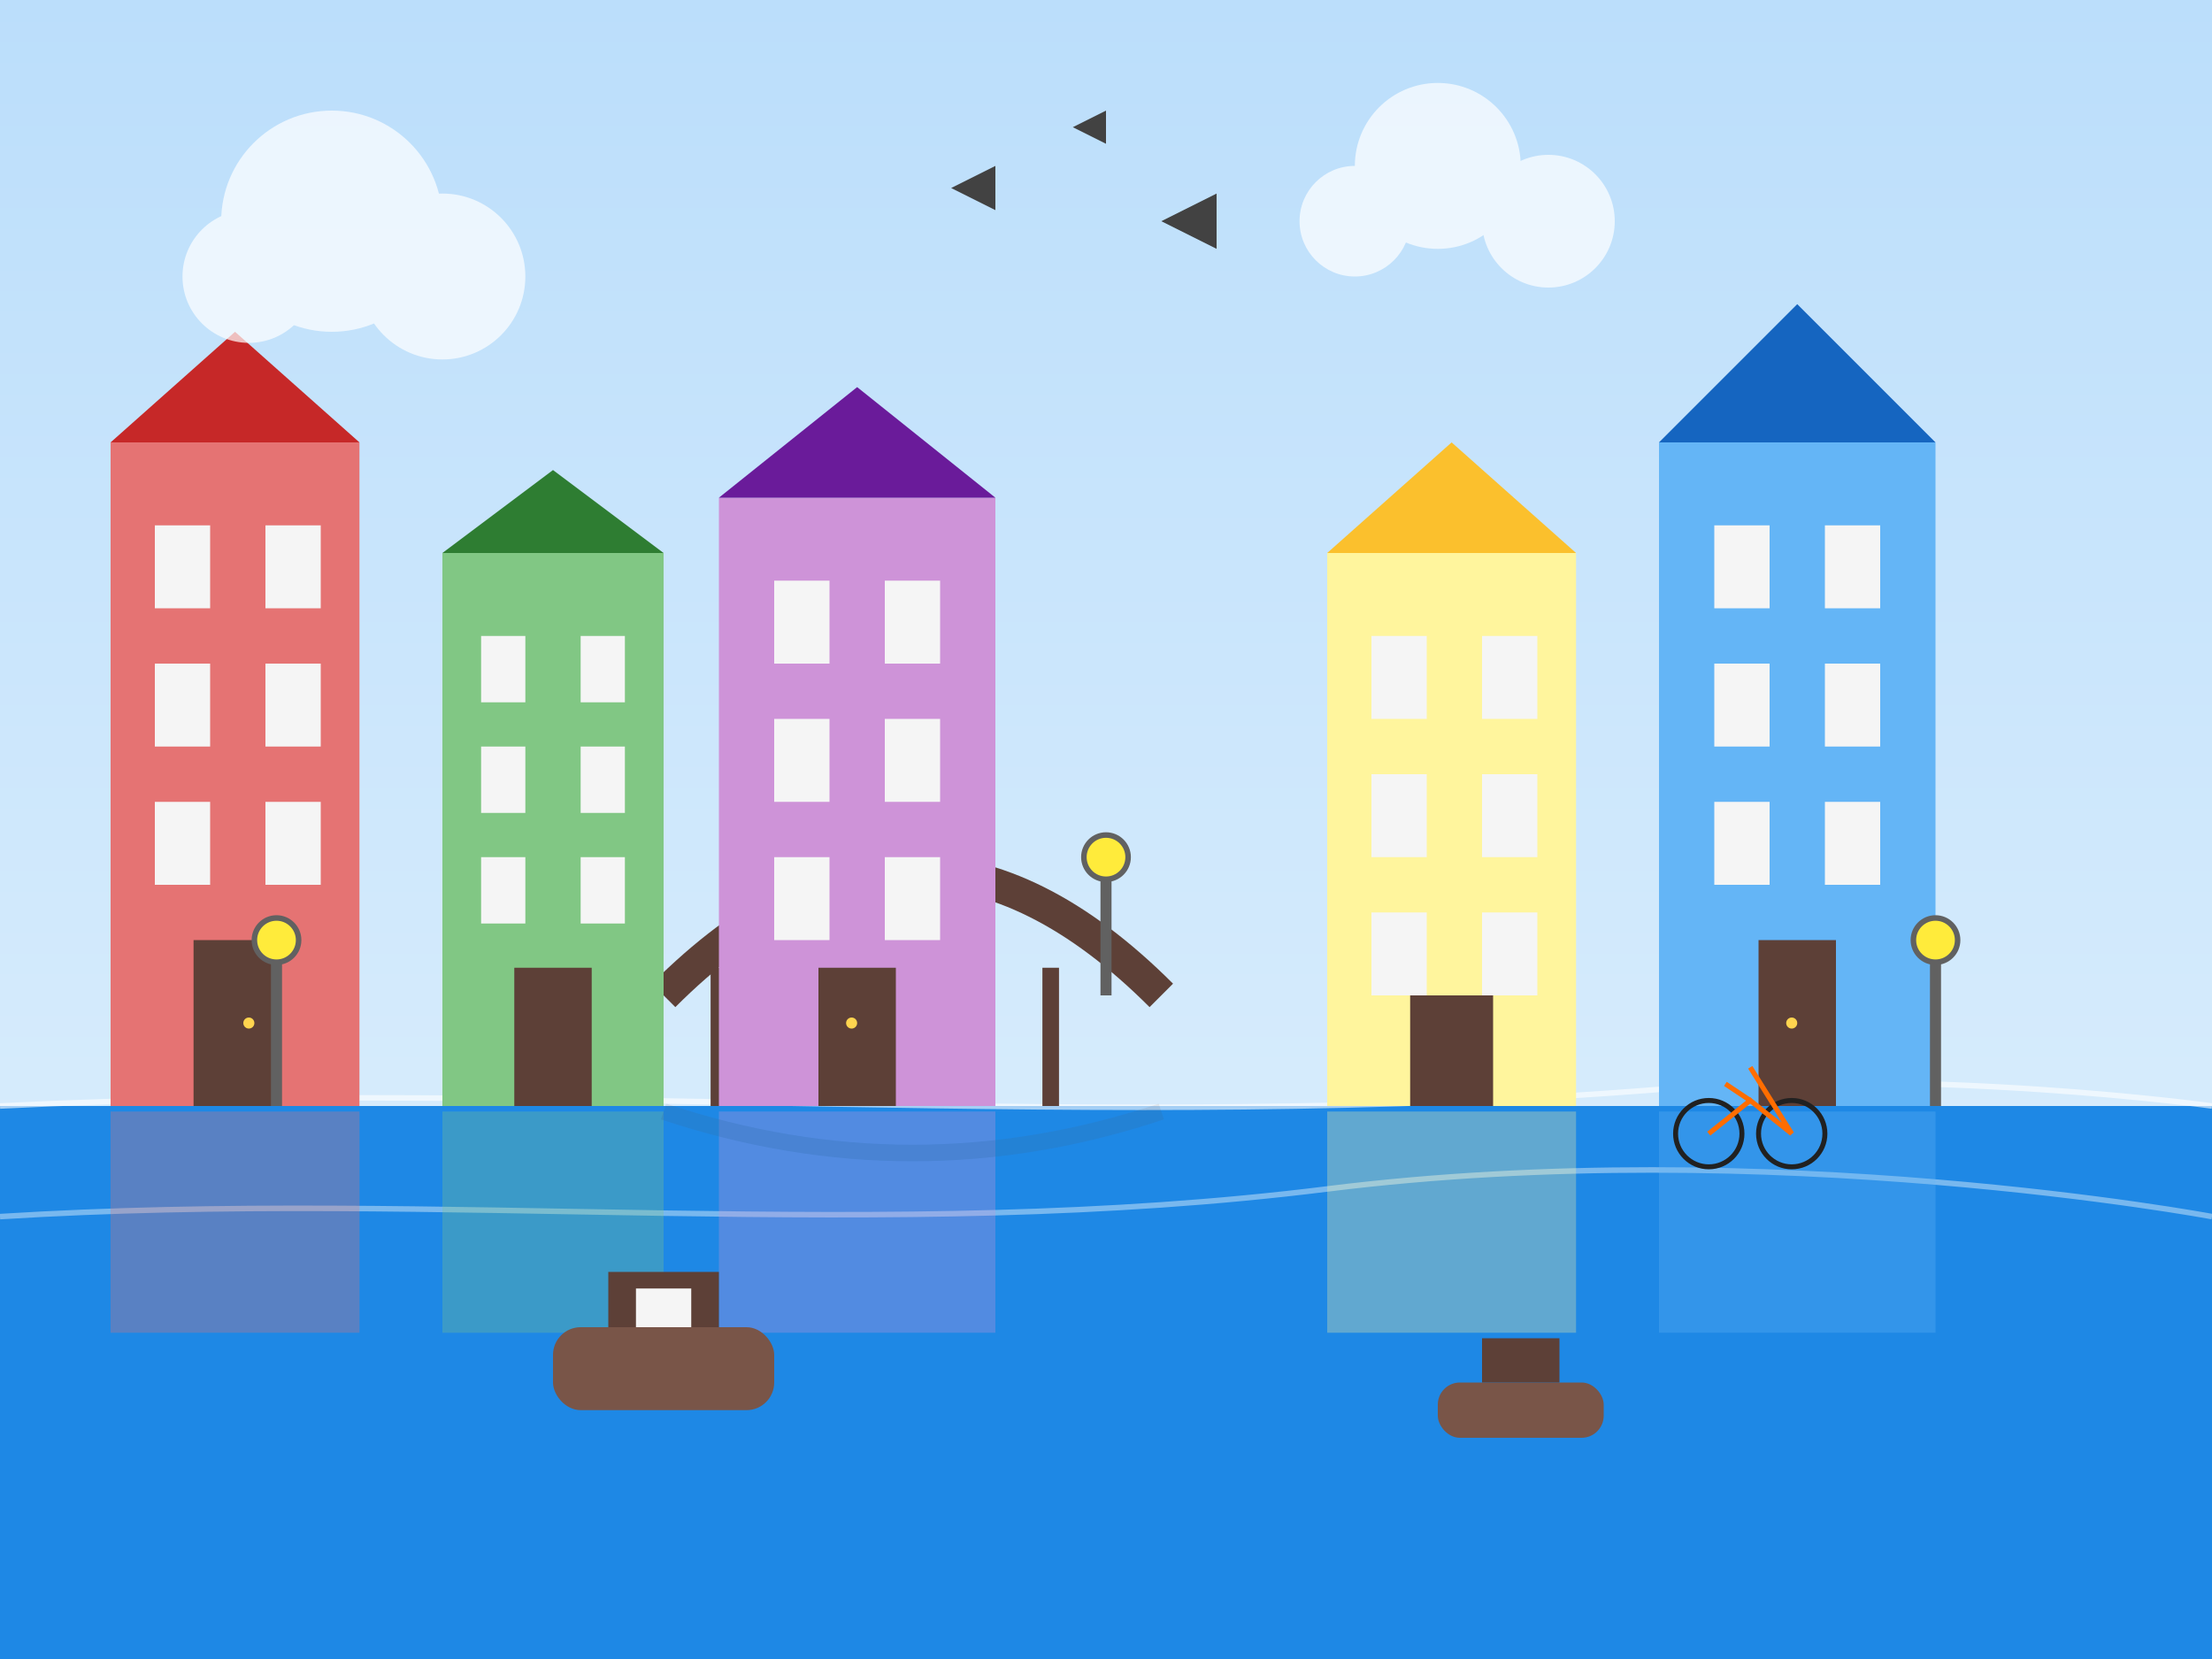 <svg xmlns="http://www.w3.org/2000/svg" width="400" height="300" viewBox="0 0 400 300">
  <rect x="0" y="0" width="400" height="300" fill="#333333" stroke="none"/>
  <!-- Amsterdam canal scene -->
  
  <!-- Sky background -->
  <defs>
    <linearGradient id="skyGradient" x1="0%" y1="0%" x2="0%" y2="100%">
      <stop offset="0%" stop-color="#bbdefb" />
      <stop offset="100%" stop-color="#e3f2fd" />
    </linearGradient>
  </defs>
  
  <rect x="0" y="0" width="400" height="300" fill="url(#skyGradient)" />
  
  <!-- Canal water -->
  <rect x="0" y="200" width="400" height="100" fill="#1e88e5" />
  <path d="M0,200 C100,195 200,205 300,197 C350,193 400,200 400,200" stroke="#ffffff" stroke-width="1" fill="none" opacity="0.6" />
  <path d="M0,220 C80,215 160,225 240,215 C320,205 400,220 400,220" stroke="#ffffff" stroke-width="1" fill="none" opacity="0.4" />
  
  <!-- Bridge -->
  <g transform="translate(150, 180)">
    <path d="M-30,0 C0,-30 30,-30 60,0" stroke="#5d4037" stroke-width="6" fill="none" />
    <line x1="-20" y1="-5" x2="-20" y2="20" stroke="#5d4037" stroke-width="3" />
    <line x1="0" y1="-15" x2="0" y2="20" stroke="#5d4037" stroke-width="3" />
    <line x1="20" y1="-15" x2="20" y2="20" stroke="#5d4037" stroke-width="3" />
    <line x1="40" y1="-5" x2="40" y2="20" stroke="#5d4037" stroke-width="3" />
  </g>
  
  <!-- Canal houses on the left -->
  <g transform="translate(20, 80)">
    <!-- House 1 -->
    <rect x="0" y="0" width="45" height="120" fill="#e57373" />
    <polygon points="0,0 22.5,-20 45,0" fill="#c62828" />
    
    <!-- Windows -->
    <rect x="8" y="15" width="10" height="15" fill="#f5f5f5" />
    <rect x="28" y="15" width="10" height="15" fill="#f5f5f5" />
    <rect x="8" y="40" width="10" height="15" fill="#f5f5f5" />
    <rect x="28" y="40" width="10" height="15" fill="#f5f5f5" />
    <rect x="8" y="65" width="10" height="15" fill="#f5f5f5" />
    <rect x="28" y="65" width="10" height="15" fill="#f5f5f5" />
    
    <!-- Door -->
    <rect x="15" y="90" width="15" height="30" fill="#5d4037" />
    <circle cx="25" cy="105" r="1" fill="#ffd54f" />
  </g>
  
  <!-- Canal houses on the right -->
  <g transform="translate(300, 80)">
    <!-- House 1 -->
    <rect x="0" y="0" width="50" height="120" fill="#64b5f6" />
    <polygon points="0,0 25,-25 50,0" fill="#1565c0" />
    
    <!-- Windows -->
    <rect x="10" y="15" width="10" height="15" fill="#f5f5f5" />
    <rect x="30" y="15" width="10" height="15" fill="#f5f5f5" />
    <rect x="10" y="40" width="10" height="15" fill="#f5f5f5" />
    <rect x="30" y="40" width="10" height="15" fill="#f5f5f5" />
    <rect x="10" y="65" width="10" height="15" fill="#f5f5f5" />
    <rect x="30" y="65" width="10" height="15" fill="#f5f5f5" />
    
    <!-- Door -->
    <rect x="18" y="90" width="14" height="30" fill="#5d4037" />
    <circle cx="24" cy="105" r="1" fill="#ffd54f" />
  </g>
  
  <!-- Canal houses in the middle left -->
  <g transform="translate(80, 100)">
    <!-- House 1 -->
    <rect x="0" y="0" width="40" height="100" fill="#81c784" />
    <polygon points="0,0 20,-15 40,0" fill="#2e7d32" />
    
    <!-- Windows -->
    <rect x="7" y="15" width="8" height="12" fill="#f5f5f5" />
    <rect x="25" y="15" width="8" height="12" fill="#f5f5f5" />
    <rect x="7" y="35" width="8" height="12" fill="#f5f5f5" />
    <rect x="25" y="35" width="8" height="12" fill="#f5f5f5" />
    <rect x="7" y="55" width="8" height="12" fill="#f5f5f5" />
    <rect x="25" y="55" width="8" height="12" fill="#f5f5f5" />
    
    <!-- Door -->
    <rect x="13" y="75" width="14" height="25" fill="#5d4037" />
  </g>
  
  <!-- Canal houses in the middle right -->
  <g transform="translate(240, 100)">
    <!-- House 1 -->
    <rect x="0" y="0" width="45" height="100" fill="#fff59d" />
    <polygon points="0,0 22.5,-20 45,0" fill="#fbc02d" />
    
    <!-- Windows -->
    <rect x="8" y="15" width="10" height="15" fill="#f5f5f5" />
    <rect x="28" y="15" width="10" height="15" fill="#f5f5f5" />
    <rect x="8" y="40" width="10" height="15" fill="#f5f5f5" />
    <rect x="28" y="40" width="10" height="15" fill="#f5f5f5" />
    <rect x="8" y="65" width="10" height="15" fill="#f5f5f5" />
    <rect x="28" y="65" width="10" height="15" fill="#f5f5f5" />
    
    <!-- Door -->
    <rect x="15" y="80" width="15" height="20" fill="#5d4037" />
  </g>
  
  <!-- Canal houses in the middle -->
  <g transform="translate(130, 90)">
    <!-- House 1 -->
    <rect x="0" y="0" width="50" height="110" fill="#ce93d8" />
    <polygon points="0,0 25,-20 50,0" fill="#6a1b9a" />
    
    <!-- Windows -->
    <rect x="10" y="15" width="10" height="15" fill="#f5f5f5" />
    <rect x="30" y="15" width="10" height="15" fill="#f5f5f5" />
    <rect x="10" y="40" width="10" height="15" fill="#f5f5f5" />
    <rect x="30" y="40" width="10" height="15" fill="#f5f5f5" />
    <rect x="10" y="65" width="10" height="15" fill="#f5f5f5" />
    <rect x="30" y="65" width="10" height="15" fill="#f5f5f5" />
    
    <!-- Door -->
    <rect x="18" y="85" width="14" height="25" fill="#5d4037" />
    <circle cx="24" cy="95" r="1" fill="#ffd54f" />
  </g>
  
  <!-- Reflections in water -->
  <g opacity="0.3">
    <rect x="20" y="201" width="45" height="40" fill="#e57373" />
    <rect x="80" y="201" width="40" height="40" fill="#81c784" />
    <rect x="130" y="201" width="50" height="40" fill="#ce93d8" />
    <rect x="240" y="201" width="45" height="40" fill="#fff59d" />
    <rect x="300" y="201" width="50" height="40" fill="#64b5f6" />
    <path d="M120,201 C150,211 180,211 210,201" stroke="#5d4037" stroke-width="3" fill="none" opacity="0.3" />
  </g>
  
  <!-- Boats -->
  <g transform="translate(100, 240)">
    <rect x="0" y="0" width="40" height="15" rx="5" fill="#795548" />
    <rect x="10" y="-10" width="20" height="10" fill="#5d4037" />
    <rect x="15" y="-7" width="10" height="7" fill="#f5f5f5" />
  </g>
  
  <g transform="translate(260, 250)">
    <rect x="0" y="0" width="30" height="10" rx="4" fill="#795548" />
    <rect x="8" y="-8" width="14" height="8" fill="#5d4037" />
  </g>
  
  <!-- Street lamps -->
  <g transform="translate(50, 200)">
    <line x1="0" y1="0" x2="0" y2="-30" stroke="#616161" stroke-width="2" />
    <circle cx="0" cy="-30" r="4" fill="#ffeb3b" stroke="#616161" stroke-width="1" />
  </g>
  
  <g transform="translate(200, 180)">
    <line x1="0" y1="0" x2="0" y2="-25" stroke="#616161" stroke-width="2" />
    <circle cx="0" cy="-25" r="4" fill="#ffeb3b" stroke="#616161" stroke-width="1" />
  </g>
  
  <g transform="translate(350, 200)">
    <line x1="0" y1="0" x2="0" y2="-30" stroke="#616161" stroke-width="2" />
    <circle cx="0" cy="-30" r="4" fill="#ffeb3b" stroke="#616161" stroke-width="1" />
  </g>
  
  <!-- Bicycle -->
  <g transform="translate(300, 190) scale(0.3)">
    <circle cx="30" cy="50" r="20" stroke="#212121" stroke-width="3" fill="none" />
    <circle cx="80" cy="50" r="20" stroke="#212121" stroke-width="3" fill="none" />
    <path d="M30,50 L55,30 L80,50 L55,10" stroke="#ff6d00" stroke-width="3" fill="none" />
    <path d="M55,30 L40,20" stroke="#ff6d00" stroke-width="3" fill="none" />
  </g>
  
  <!-- Clouds -->
  <g fill="#ffffff" opacity="0.7">
    <circle cx="60" cy="40" r="20" />
    <circle cx="80" cy="50" r="15" />
    <circle cx="45" cy="50" r="12" />
    
    <circle cx="260" cy="30" r="15" />
    <circle cx="280" cy="40" r="12" />
    <circle cx="245" cy="40" r="10" />
  </g>
  
  <!-- Birds -->
  <g fill="#424242">
    <path d="M180,30 l-8,4 l8,4 z" />
    <path d="M200,20 l-6,3 l6,3 z" />
    <path d="M220,35 l-10,5 l10,5 z" />
  </g>
</svg>